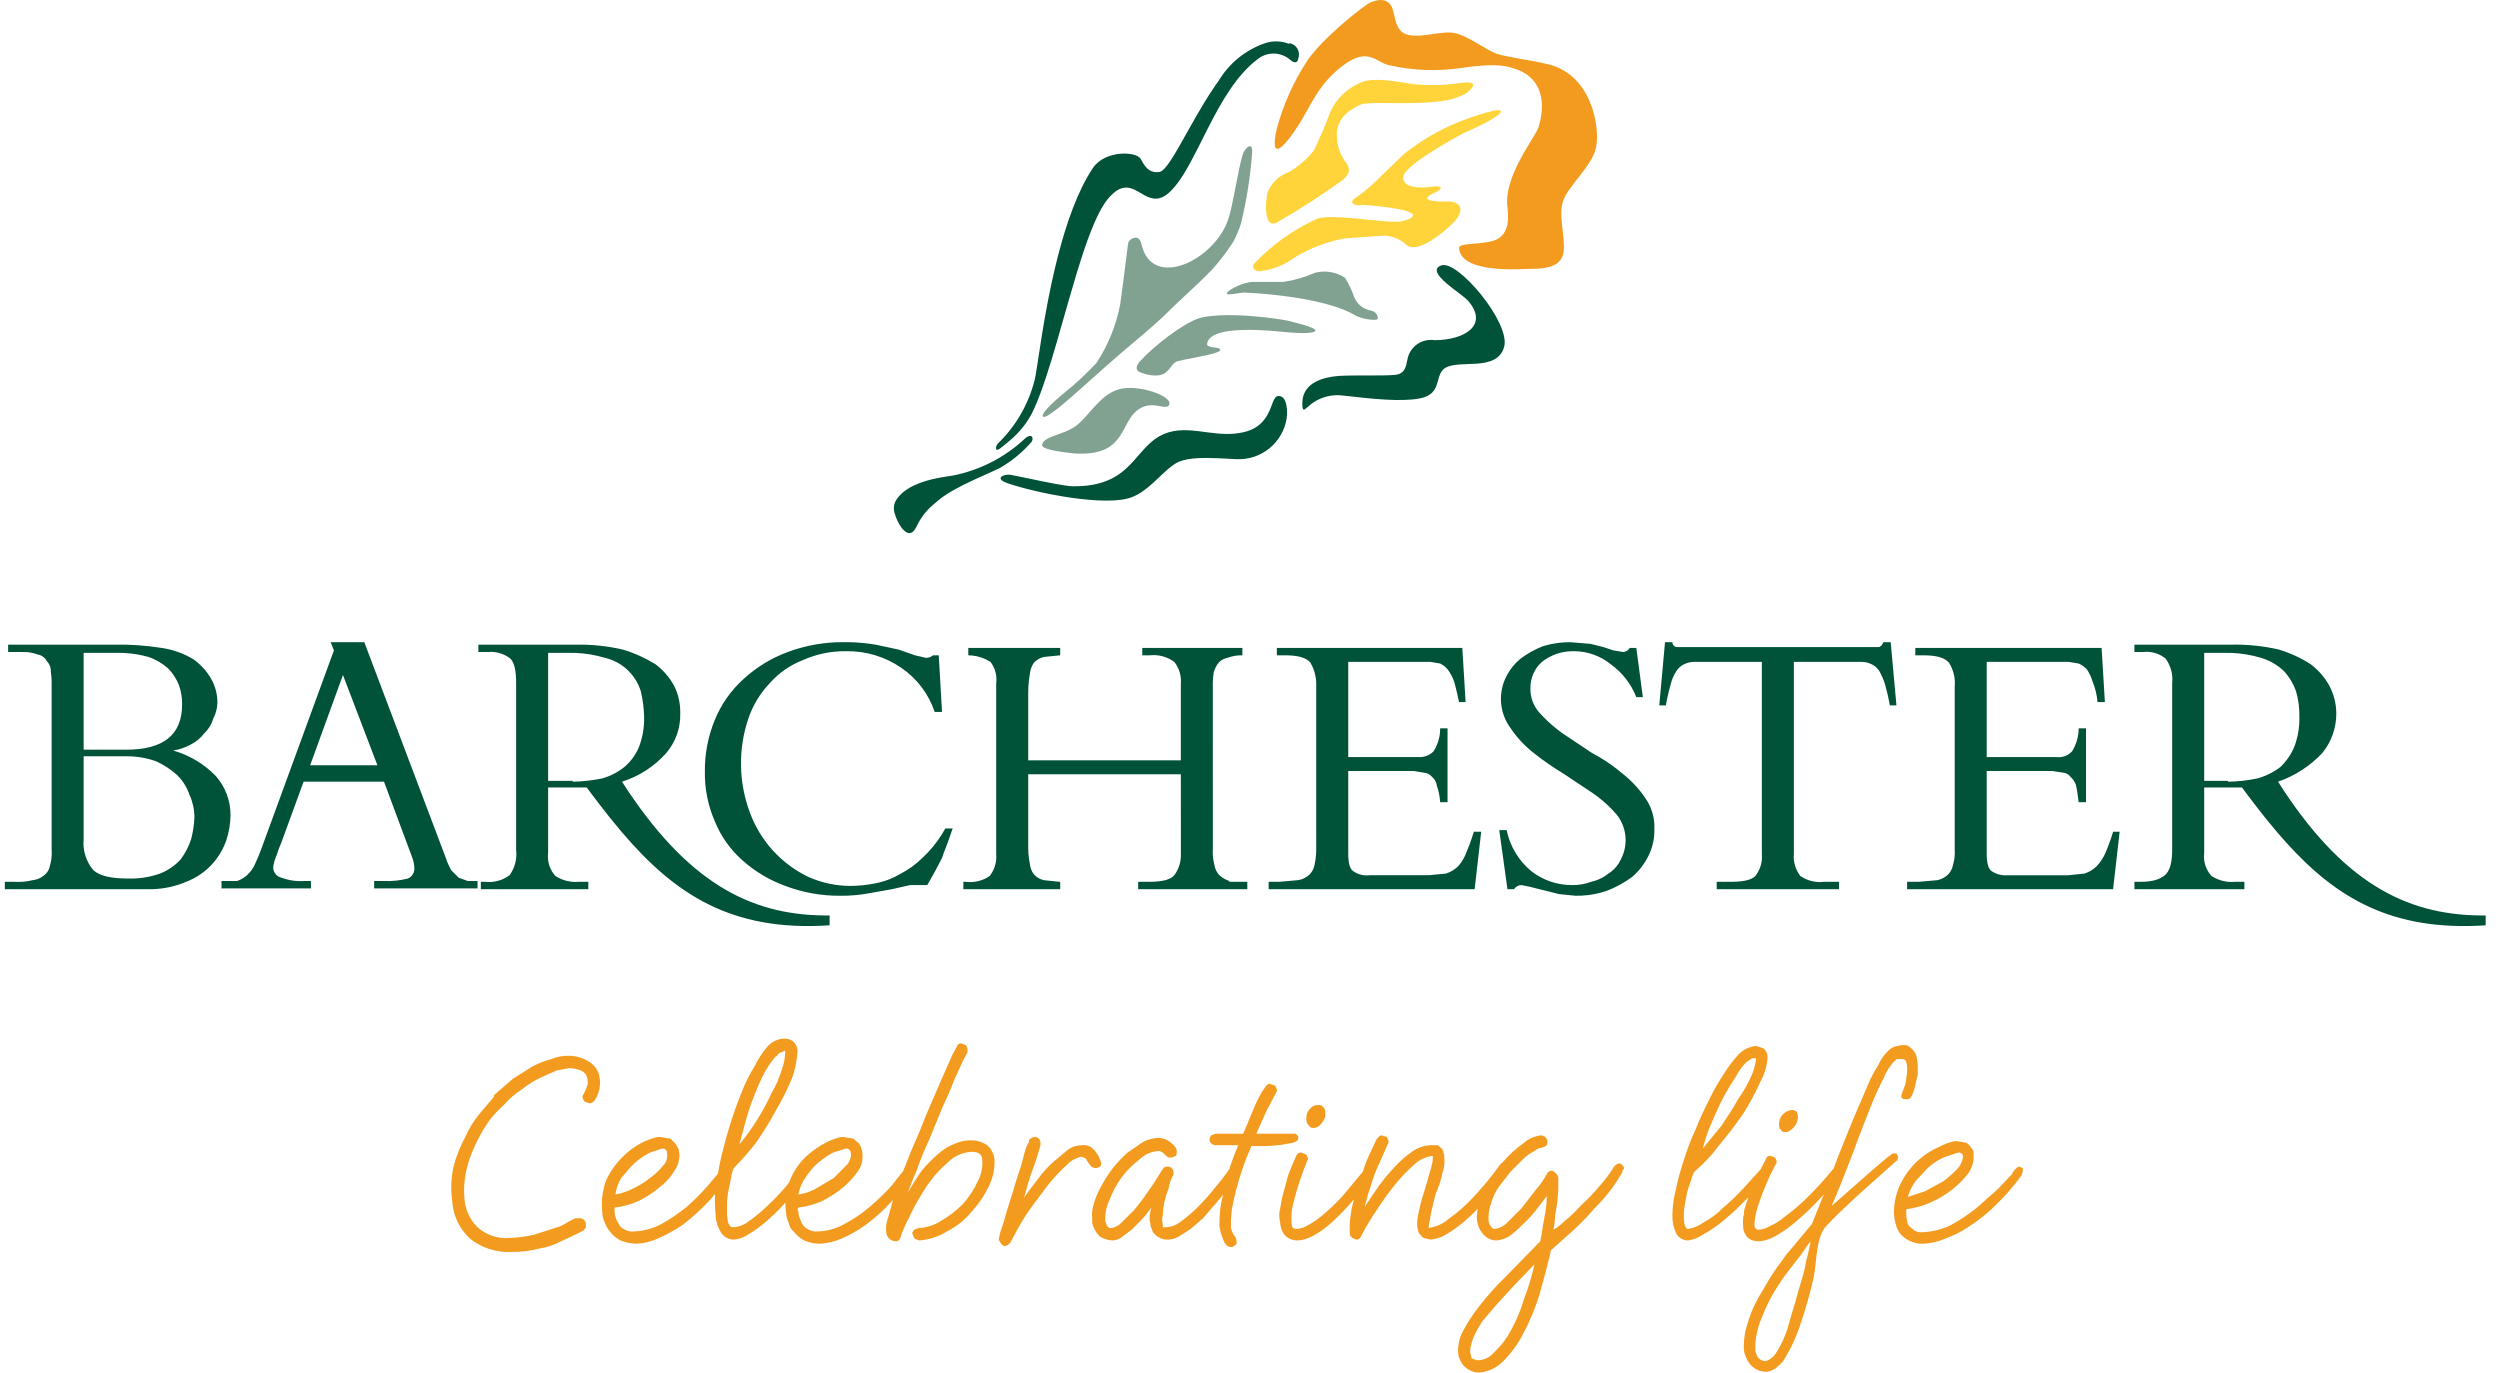 <svg xmlns="http://www.w3.org/2000/svg" width="153" height="84" viewBox="0 0 153 84" fill="none"><path d="M116.615 63.961C116.692 63.967 116.765 63.993 116.829 64.036L116.916 64.112C117.071 64.229 117.192 64.385 117.268 64.563C117.332 64.809 117.366 65.063 117.368 65.317V65.618C117.376 65.738 117.359 65.857 117.318 65.97L117.167 66.623C117.122 66.798 117.055 66.967 116.966 67.125C116.944 67.164 116.914 67.198 116.877 67.223C116.841 67.249 116.799 67.266 116.755 67.274L116.514 67.276L116.364 67.175V67.075C116.363 67.005 116.38 66.935 116.414 66.874L116.565 66.472C116.636 66.297 116.671 66.109 116.665 65.919C116.698 65.823 116.716 65.721 116.715 65.618V65.418C116.72 65.326 116.715 65.236 116.698 65.147L116.665 65.015C116.659 64.982 116.646 64.95 116.628 64.922C116.609 64.894 116.585 64.87 116.557 64.851C116.529 64.832 116.497 64.819 116.464 64.813C116.431 64.807 116.397 64.807 116.364 64.814H116.062L115.947 64.953C115.922 64.978 115.893 64.999 115.862 65.015L115.56 65.418C115.44 65.608 115.339 65.81 115.259 66.02C114.942 66.641 114.657 67.278 114.405 67.929L113.702 69.736L113.486 70.341L112.673 72.423L112.3 73.329C112.234 73.485 112.165 73.644 112.095 73.805L114.606 71.595L115.56 70.791L115.711 70.691C115.761 70.591 115.862 70.591 115.962 70.591C116.062 70.591 116.113 70.641 116.113 70.691C116.113 70.729 116.169 70.766 116.176 70.804L116.163 70.842C116.112 70.892 116.163 70.992 116.112 71.043H116.062L113.702 73.152C112.999 73.805 112.346 74.407 111.743 75.06C111.392 75.441 111.262 76.113 111.175 76.805L111.074 77.687C111.05 77.875 111.023 78.057 110.99 78.224C110.759 79.227 110.474 80.216 110.136 81.188C109.974 81.674 109.772 82.147 109.533 82.599L109.282 83.046C109.176 83.263 109.022 83.452 108.83 83.599C108.644 83.794 108.395 83.919 108.127 83.95H108.026C107.771 83.943 107.525 83.855 107.323 83.699C107.171 83.584 107.044 83.437 106.952 83.269L106.871 83.096C106.775 82.909 106.724 82.703 106.721 82.493V82.343C106.729 82.039 106.763 81.737 106.821 81.439C106.922 81.087 107.022 80.736 107.173 80.334C107.367 79.862 107.602 79.408 107.876 78.978C108.121 78.529 108.389 78.093 108.679 77.672L109.332 76.768L109.885 76.115L110.889 74.909L111.612 73.109C111.033 73.757 110.406 74.359 109.734 74.91C108.863 75.613 108.16 75.965 107.625 75.965C107.022 75.965 106.671 75.613 106.671 74.909L106.674 74.638L106.689 74.46L106.713 74.408C106.715 74.402 106.716 74.396 106.717 74.39L106.721 74.307C106.721 74.119 106.777 73.93 106.848 73.721L107.012 73.255L106.821 73.453C106.395 73.898 105.942 74.317 105.465 74.709C105.075 75.033 104.654 75.319 104.209 75.563C103.94 75.751 103.631 75.871 103.305 75.914C103.163 75.915 103.023 75.879 102.9 75.808C102.776 75.738 102.673 75.636 102.602 75.513C102.426 75.171 102.34 74.791 102.351 74.407C102.352 74.014 102.391 73.621 102.465 73.234L102.552 72.85C102.679 72.221 102.846 71.6 103.054 70.992C103.261 70.323 103.513 69.669 103.808 69.033C104.059 68.38 104.36 67.778 104.662 67.175C104.93 66.638 105.232 66.118 105.566 65.618C105.816 65.225 106.102 64.855 106.419 64.513C106.701 64.227 107.075 64.049 107.475 64.011L107.926 64.162C108.089 64.299 108.181 64.501 108.177 64.715C108.141 65.244 107.986 65.759 107.726 66.221C107.422 66.899 107.07 67.553 106.671 68.18C106.213 68.837 105.727 69.474 105.214 70.088C104.777 70.681 104.271 71.221 103.708 71.695C103.614 71.851 103.546 72.021 103.506 72.198C103.408 72.443 103.324 72.695 103.255 72.951L103.105 73.754C103.078 73.898 103.062 74.043 103.056 74.189L103.054 74.407C103.044 74.593 103.06 74.779 103.105 74.96C103.155 75.11 103.205 75.211 103.305 75.211C103.652 75.16 103.981 75.022 104.26 74.809C104.707 74.574 105.114 74.269 105.465 73.905C105.892 73.547 106.294 73.161 106.671 72.75L107.741 71.576C107.847 71.362 107.959 71.15 108.077 70.942C108.083 70.909 108.095 70.877 108.114 70.849C108.132 70.821 108.156 70.796 108.185 70.778C108.213 70.759 108.244 70.746 108.278 70.74C108.311 70.734 108.345 70.734 108.378 70.741L108.629 70.842C108.68 70.942 108.729 70.992 108.729 71.093C108.732 71.12 108.729 71.147 108.72 71.173C108.711 71.199 108.697 71.223 108.679 71.243C108.281 71.984 107.945 72.757 107.675 73.553C107.515 73.973 107.414 74.412 107.374 74.859C107.374 75.01 107.374 75.11 107.424 75.16C107.474 75.211 107.524 75.261 107.625 75.261C107.855 75.245 108.078 75.176 108.278 75.06C108.625 74.91 108.947 74.707 109.232 74.457C109.693 74.121 110.13 73.752 110.538 73.353C111.109 72.801 111.646 72.214 112.145 71.595L112.212 71.528L112.547 70.64L113.4 68.531L114.455 66.07C114.603 65.758 114.771 65.457 114.958 65.166C115.072 64.911 115.224 64.674 115.409 64.463L115.661 64.212L115.912 64.061L116.363 63.961H116.615ZM110.748 76.045L110.657 76.155L110.2 76.818L110.086 76.969L109.934 77.156L109.232 78.074C108.941 78.477 108.673 78.896 108.428 79.329C108.273 79.609 108.132 79.896 108.005 80.19L107.826 80.635C107.58 81.19 107.444 81.787 107.424 82.393V82.493C107.419 82.688 107.472 82.88 107.574 83.046C107.684 83.215 107.876 83.311 108.077 83.297C108.355 83.199 108.587 83.002 108.729 82.744C109.005 82.311 109.223 81.845 109.378 81.357L109.653 80.411L109.877 79.671L110.069 78.971L110.337 78.074C110.422 77.777 110.489 77.475 110.538 77.17L110.605 76.934L110.789 76.115C110.816 76.008 110.796 75.997 110.748 76.045H110.748ZM119.779 69.837L120.331 69.937C120.456 70.011 120.56 70.115 120.633 70.239C120.72 70.316 120.774 70.424 120.783 70.54V70.842C120.773 71.205 120.65 71.556 120.432 71.846C120.152 72.201 119.832 72.521 119.477 72.8C119.062 73.126 118.607 73.396 118.121 73.604C117.658 73.807 117.168 73.942 116.665 74.005V74.307C116.657 74.443 116.674 74.579 116.715 74.709C116.722 74.84 116.776 74.965 116.866 75.06L117.167 75.311C117.304 75.391 117.461 75.427 117.619 75.412C118.209 75.393 118.79 75.257 119.327 75.01C119.892 74.706 120.43 74.353 120.934 73.955L122.29 72.75L123.144 71.846C123.185 71.731 123.254 71.627 123.345 71.545C123.445 71.444 123.495 71.394 123.596 71.394L123.797 71.495V71.695C123.793 71.734 123.775 71.77 123.746 71.796V71.896C123.28 72.542 122.759 73.147 122.19 73.704C121.702 74.196 121.164 74.634 120.583 75.01C120.222 75.262 119.837 75.477 119.434 75.652L119.025 75.814C118.612 75.994 118.17 76.096 117.72 76.115C117.406 76.133 117.093 76.063 116.816 75.914C116.599 75.808 116.41 75.653 116.263 75.462C116.15 75.293 116.065 75.106 116.012 74.909C115.962 74.712 115.929 74.51 115.912 74.307C115.894 73.626 116.049 72.952 116.363 72.348C116.811 71.483 117.516 70.777 118.381 70.328L118.674 70.188C118.975 70.029 119.296 69.911 119.628 69.837H119.779ZM119.829 70.54L119.075 70.791C118.62 70.969 118.209 71.243 117.87 71.595L117.268 72.248C117.032 72.544 116.861 72.886 116.765 73.252L117.821 72.901L118.925 72.298C119.231 72.073 119.517 71.82 119.779 71.545C119.965 71.352 120.088 71.106 120.131 70.842C120.14 70.8 120.139 70.757 120.127 70.716C120.116 70.675 120.094 70.638 120.064 70.608C120.033 70.577 119.996 70.555 119.955 70.544C119.914 70.532 119.871 70.531 119.829 70.54ZM107.474 64.764H107.223L106.871 65.015C106.607 65.28 106.387 65.585 106.219 65.92C105.945 66.325 105.694 66.744 105.465 67.175C105.339 67.401 105.227 67.64 105.114 67.891L104.762 68.682C104.511 69.235 104.36 69.737 104.209 70.289L105.365 68.883C105.716 68.33 106.068 67.828 106.369 67.276C106.683 66.835 106.952 66.364 107.173 65.87C107.337 65.522 107.438 65.147 107.474 64.764ZM109.634 67.929C109.688 67.924 109.743 67.93 109.795 67.948C109.847 67.965 109.894 67.993 109.935 68.029C109.999 68.135 110.034 68.257 110.036 68.38C110.036 68.438 110.028 68.495 110.013 68.55L109.985 68.632C109.934 68.81 109.828 68.967 109.684 69.084C109.627 69.147 109.557 69.198 109.479 69.233C109.401 69.267 109.317 69.285 109.232 69.284C109.179 69.289 109.127 69.277 109.082 69.249C109.037 69.222 109.001 69.182 108.981 69.134C108.9 69.094 108.884 68.989 108.881 68.898L108.88 68.832C108.867 68.589 108.958 68.352 109.131 68.18C109.27 68.048 109.445 67.96 109.634 67.929ZM94.316 69.485C94.39 69.488 94.463 69.511 94.525 69.552C94.587 69.593 94.637 69.651 94.668 69.719C94.699 69.787 94.711 69.862 94.702 69.936C94.693 70.01 94.664 70.08 94.617 70.138L94.366 70.239C94.198 70.256 94.039 70.327 93.913 70.44C93.653 70.568 93.416 70.738 93.21 70.942L92.457 71.695L91.754 72.599C91.526 72.919 91.356 73.276 91.252 73.654C91.129 73.991 91.077 74.35 91.101 74.709C91.108 74.84 91.162 74.965 91.252 75.06C91.273 75.108 91.308 75.149 91.353 75.176C91.398 75.203 91.451 75.215 91.503 75.211C91.768 75.169 92.013 75.046 92.206 74.859L93.11 73.955L93.964 72.85C94.237 72.544 94.473 72.207 94.667 71.846C94.695 71.788 94.737 71.739 94.79 71.704C94.843 71.668 94.905 71.648 94.969 71.645C95.161 71.704 95.312 71.854 95.37 72.047V72.7C95.37 72.951 95.32 73.202 95.32 73.503L95.169 74.407C95.164 74.694 95.13 74.98 95.069 75.261C95.308 75.123 95.527 74.954 95.722 74.759C96.098 74.451 96.451 74.115 96.776 73.754C97.17 73.394 97.539 73.009 97.881 72.599C98.218 72.226 98.521 71.822 98.785 71.394C98.827 71.338 98.879 71.291 98.94 71.257C99 71.222 99.067 71.201 99.137 71.193L99.288 71.294L99.388 71.444L99.382 71.538C99.379 71.553 99.374 71.566 99.367 71.579L99.338 71.595C99.313 71.595 99.3 71.62 99.294 71.651L99.288 71.746C99.089 72.093 98.871 72.428 98.635 72.75C98.312 73.176 97.96 73.579 97.58 73.955C97.187 74.415 96.768 74.851 96.325 75.261L94.918 76.517C94.718 77.421 94.466 78.325 94.215 79.229C93.96 80.063 93.624 80.871 93.211 81.64C92.888 82.273 92.464 82.85 91.955 83.347C91.565 83.735 91.047 83.967 90.499 84C90.181 83.991 89.877 83.866 89.645 83.648C89.424 83.434 89.282 83.151 89.243 82.845C89.208 82.395 89.295 81.944 89.494 81.539C89.78 80.99 90.116 80.469 90.499 79.982C90.988 79.34 91.525 78.736 92.106 78.174L94.266 75.965C94.332 75.663 94.377 75.339 94.429 75.008L94.517 74.508C94.608 74.079 94.659 73.641 94.667 73.202L93.964 74.106C93.722 74.414 93.453 74.7 93.16 74.96C92.918 75.222 92.649 75.458 92.357 75.663C92.127 75.8 91.87 75.886 91.603 75.914C91.452 75.917 91.302 75.887 91.163 75.826C91.025 75.765 90.901 75.676 90.8 75.563C90.578 75.328 90.437 75.029 90.398 74.709C90.398 74.558 90.347 74.457 90.398 74.357C90.404 74.23 90.417 74.103 90.436 73.977C90.281 74.143 90.116 74.303 89.946 74.457C89.549 74.839 89.111 75.175 88.64 75.462C88.313 75.689 87.932 75.828 87.535 75.864L87.133 75.764C87.044 75.723 86.973 75.652 86.933 75.563C86.889 75.54 86.855 75.502 86.838 75.456L86.782 75.311C86.76 75.229 86.744 75.145 86.732 75.06C86.723 74.756 86.757 74.451 86.832 74.156C86.921 73.714 87.039 73.278 87.184 72.85L87.334 72.348L87.485 71.795C87.552 71.617 87.603 71.432 87.636 71.243C87.661 71.167 87.676 71.09 87.683 71.011L87.686 70.741C87.274 70.787 86.887 70.963 86.581 71.243C86.142 71.625 85.739 72.045 85.376 72.499C84.963 73.014 84.577 73.55 84.221 74.106C83.869 74.621 83.55 75.158 83.266 75.713C83.245 75.762 83.21 75.802 83.165 75.829C83.12 75.856 83.067 75.868 83.015 75.864L82.764 75.764C82.664 75.663 82.613 75.613 82.613 75.513C82.581 75.127 82.598 74.739 82.664 74.357C82.704 74.032 82.771 73.712 82.866 73.399C82.441 73.895 81.988 74.366 81.509 74.809C80.655 75.563 79.951 75.914 79.399 75.914C78.847 75.914 78.395 75.563 78.344 74.809C78.298 74.612 78.281 74.409 78.294 74.206L78.332 74.039L78.407 73.628L78.445 73.403C78.465 73.282 78.501 73.146 78.544 72.997L78.681 72.513C78.704 72.426 78.726 72.338 78.746 72.248C78.807 71.977 78.921 71.687 79.058 71.369L79.349 70.691C79.379 70.639 79.423 70.597 79.477 70.57C79.531 70.543 79.591 70.533 79.65 70.54L79.902 70.641C79.952 70.666 79.977 70.703 79.995 70.747L80.052 70.892C80.055 70.919 80.051 70.947 80.042 70.972C80.034 70.998 80.02 71.022 80.001 71.043C79.68 71.827 79.412 72.633 79.198 73.453C79.091 73.803 79.036 74.168 79.037 74.535L79.048 74.809C79.04 74.912 79.058 75.016 79.098 75.11C79.161 75.181 79.254 75.219 79.349 75.211C79.579 75.195 79.803 75.126 80.002 75.01C80.342 74.827 80.662 74.608 80.956 74.357C81.383 74 81.786 73.614 82.161 73.202L83.41 71.703L83.481 71.471C83.564 71.222 83.659 70.979 83.768 70.741L84.22 69.778C84.26 69.69 84.291 69.636 84.321 69.636V69.687C84.333 69.629 84.365 69.577 84.41 69.54C84.456 69.504 84.514 69.484 84.572 69.485L84.874 69.586L84.959 69.75C84.969 69.775 84.974 69.803 84.974 69.837C84.974 69.937 84.974 69.987 84.923 70.038L84.371 71.294C84.204 71.629 84.053 72.03 83.919 72.499C83.762 72.944 83.628 73.397 83.517 73.855L84.371 72.599C84.679 72.175 85.014 71.773 85.376 71.394C85.706 71.034 86.076 70.713 86.481 70.44C86.806 70.217 87.191 70.094 87.585 70.088H87.987L88.238 70.289C88.289 70.389 88.339 70.44 88.339 70.54C88.363 70.593 88.379 70.648 88.385 70.705L88.389 70.791C88.427 71.113 88.393 71.439 88.289 71.745C88.202 72.178 88.067 72.599 87.887 73.001L87.736 73.554L87.585 74.206C87.552 74.34 87.541 74.474 87.523 74.593L87.485 74.759C87.449 74.89 87.432 75.025 87.435 75.16L87.837 75.06C88.133 74.968 88.407 74.814 88.64 74.609C89.106 74.277 89.543 73.908 89.946 73.503C90.601 72.829 91.205 72.107 91.754 71.344C91.789 71.269 91.849 71.21 91.924 71.175L91.955 71.143C92.322 70.705 92.744 70.317 93.21 69.987C93.514 69.704 93.903 69.528 94.316 69.485ZM93.913 77.371L92.658 78.676L91.553 79.882L90.7 80.886C90.515 81.178 90.347 81.479 90.197 81.79C90.115 82.003 90.047 82.221 89.996 82.443C89.996 82.556 89.968 82.669 89.975 82.761L89.996 82.845C90.047 82.945 89.996 82.996 90.047 83.046V83.146H90.097L90.398 83.247C90.809 83.255 91.2 83.069 91.453 82.745C91.862 82.371 92.201 81.93 92.457 81.439C92.794 80.834 93.063 80.194 93.261 79.53C93.531 78.827 93.749 78.106 93.913 77.371ZM34.751 64.614C35.233 64.603 35.708 64.743 36.107 65.015C36.289 65.137 36.439 65.301 36.544 65.494C36.649 65.686 36.706 65.901 36.709 66.121C36.73 66.141 36.733 66.177 36.731 66.222L36.714 66.382C36.711 66.412 36.709 66.442 36.709 66.472C36.681 66.777 36.577 67.071 36.408 67.326C36.369 67.385 36.317 67.433 36.256 67.468C36.195 67.503 36.127 67.523 36.056 67.527L35.805 67.426C35.761 67.404 35.728 67.366 35.711 67.32L35.655 67.175C35.604 67.075 35.705 67.025 35.705 66.974C35.792 66.833 35.859 66.682 35.906 66.522C35.973 66.4 35.991 66.256 35.956 66.121C35.956 66.011 35.929 65.902 35.876 65.805C35.824 65.709 35.747 65.627 35.655 65.568C35.405 65.443 35.13 65.375 34.851 65.367L34.048 65.518L33.043 65.969C32.649 66.161 32.278 66.397 31.938 66.673C31.524 66.934 31.151 67.255 30.833 67.627C30.524 67.904 30.239 68.207 29.979 68.531C29.672 68.958 29.403 69.412 29.176 69.887C28.915 70.399 28.713 70.938 28.573 71.495C28.422 72.102 28.371 72.729 28.423 73.353C28.47 74.016 28.755 74.64 29.226 75.11C29.485 75.34 29.787 75.516 30.115 75.629C30.442 75.741 30.789 75.787 31.134 75.764C31.659 75.749 32.181 75.682 32.692 75.563L33.947 75.16C34.253 75.078 34.542 74.942 34.801 74.759L35.203 74.558H35.454C35.508 74.553 35.563 74.56 35.615 74.577C35.666 74.594 35.714 74.622 35.755 74.658C35.805 74.759 35.855 74.809 35.855 74.909V75.11L35.705 75.311L35.303 75.513L34.349 75.964C33.925 76.19 33.467 76.343 32.992 76.416C32.435 76.56 31.861 76.627 31.285 76.617C30.379 76.661 29.487 76.375 28.774 75.814C28.184 75.274 27.803 74.544 27.696 73.751L27.669 73.453C27.576 72.75 27.61 72.035 27.769 71.344C27.934 70.732 28.17 70.142 28.473 69.586C28.703 69.059 29.007 68.569 29.377 68.129L30.23 67.125V67.025L31.386 66.02L32.591 65.266C32.958 65.073 33.345 64.921 33.746 64.815C34.064 64.681 34.406 64.612 34.751 64.614ZM77.692 66.322L77.993 66.422C78.043 66.447 78.068 66.484 78.087 66.528L78.143 66.673C78.194 66.774 78.093 66.824 78.093 66.874L77.491 68.029L76.888 69.385H79.299L79.45 69.536V69.586C79.5 69.787 79.299 69.937 78.847 69.987C78.318 70.095 77.779 70.145 77.24 70.138H76.587C76.381 70.598 76.196 71.068 76.034 71.545C75.884 71.992 75.75 72.444 75.632 72.901C75.532 73.302 75.432 73.754 75.381 74.106C75.342 74.439 75.326 74.775 75.331 75.11C75.358 75.291 75.426 75.463 75.532 75.612C75.616 75.712 75.669 75.835 75.683 75.965C75.683 76.065 75.683 76.165 75.582 76.216L75.456 76.301C75.432 76.312 75.407 76.317 75.381 76.316C75.327 76.324 75.271 76.319 75.219 76.302C75.166 76.284 75.119 76.255 75.08 76.216C74.99 76.133 74.921 76.03 74.879 75.914L74.729 75.513C74.678 75.361 74.678 75.211 74.628 75.11C74.621 74.742 74.638 74.372 74.678 74.005C74.714 73.718 74.776 73.43 74.845 73.123L74.566 73.468L73.623 74.558L72.87 75.211L72.167 75.663C71.955 75.793 71.712 75.863 71.464 75.864C71.318 75.872 71.172 75.845 71.039 75.784L70.912 75.713C70.837 75.685 70.77 75.64 70.717 75.581L70.559 75.412L70.409 75.01C70.416 74.907 70.399 74.804 70.359 74.709V74.357L70.46 73.906C70.287 74.149 70.103 74.384 69.907 74.608L69.254 75.261L68.651 75.713C68.493 75.837 68.299 75.907 68.099 75.914C67.812 75.909 67.534 75.822 67.295 75.663C67.076 75.44 66.92 75.163 66.844 74.859V74.608C66.807 74.287 66.841 73.961 66.944 73.654C67.051 73.286 67.203 72.932 67.396 72.599C67.601 72.213 67.835 71.844 68.099 71.495C68.374 71.153 68.677 70.834 69.003 70.54L69.957 69.887C70.253 69.734 70.579 69.648 70.912 69.636C71.19 69.646 71.456 69.753 71.665 69.937C71.916 70.138 72.016 70.289 72.016 70.49L72.013 70.636C72.012 70.647 72.01 70.657 72.006 70.667L71.966 70.741L71.715 70.842H71.514L71.313 70.691L71.163 70.54L70.962 70.44C70.511 70.451 70.082 70.63 69.757 70.942C69.339 71.258 68.967 71.63 68.651 72.047C68.332 72.476 68.078 72.95 67.898 73.453C67.707 73.843 67.621 74.275 67.647 74.709C67.665 74.814 67.699 74.915 67.747 75.01C67.768 75.058 67.803 75.099 67.849 75.126C67.894 75.153 67.946 75.165 67.998 75.16C68.226 75.125 68.437 75.02 68.601 74.859L69.405 74.056C69.621 73.8 69.828 73.536 70.024 73.264L70.309 72.85C70.61 72.449 70.861 71.997 71.163 71.545C71.192 71.493 71.237 71.45 71.29 71.423C71.344 71.397 71.404 71.386 71.464 71.394C71.549 71.393 71.632 71.423 71.696 71.479C71.761 71.534 71.803 71.611 71.815 71.695V71.896C71.663 72.16 71.561 72.449 71.514 72.75C71.408 73.01 71.324 73.279 71.263 73.553C71.208 73.818 71.174 74.087 71.163 74.357C71.111 74.538 71.111 74.729 71.163 74.91V75.11H71.363C71.694 75.089 72.01 74.966 72.267 74.759C72.662 74.472 73.031 74.153 73.372 73.805C73.749 73.425 74.101 73.023 74.427 72.599C74.725 72.262 74.998 71.904 75.245 71.528L75.281 71.394C75.426 70.951 75.594 70.515 75.783 70.088H74.478C74.378 70.103 74.276 70.081 74.193 70.025C74.109 69.969 74.049 69.884 74.025 69.787C74.021 69.732 74.027 69.677 74.045 69.626C74.062 69.574 74.09 69.526 74.126 69.485L74.377 69.385H76.085L76.587 68.18C76.719 67.837 76.869 67.501 77.039 67.175C77.15 66.945 77.285 66.725 77.44 66.522C77.541 66.372 77.641 66.322 77.692 66.322ZM63.328 69.586C63.374 69.582 63.421 69.589 63.465 69.606C63.508 69.624 63.547 69.651 63.579 69.686C63.64 69.756 63.676 69.844 63.679 69.937V70.088C63.579 70.423 63.478 70.78 63.363 71.13L63.177 71.645C63.076 71.896 62.989 72.173 62.907 72.455L62.675 73.302L62.941 72.914L63.528 72.147C63.807 71.762 64.127 71.408 64.483 71.092L65.387 70.339C65.588 70.205 65.819 70.122 66.06 70.097L66.241 70.088C66.415 70.066 66.591 70.101 66.743 70.188C66.837 70.249 66.922 70.322 66.994 70.406L67.094 70.54C67.18 70.646 67.248 70.765 67.295 70.892L67.396 71.143C67.399 71.229 67.382 71.316 67.346 71.394L67.094 71.495C66.986 71.491 66.882 71.456 66.793 71.394L66.592 71.143L66.442 70.892L66.19 70.791C65.914 70.845 65.656 70.967 65.44 71.148L65.287 71.294C64.848 71.693 64.445 72.13 64.081 72.599L63.24 73.719C63.097 73.912 62.959 74.108 62.825 74.307C62.633 74.599 62.453 74.898 62.286 75.205L61.821 76.065L61.721 76.165L61.52 76.266C61.419 76.266 61.369 76.215 61.269 76.115L61.118 75.864L61.218 75.412L61.294 75.206L61.444 74.72L61.661 73.976L61.832 73.427C61.861 73.334 61.891 73.242 61.921 73.152C62.022 72.85 62.1 72.549 62.185 72.263L62.323 71.846C62.474 71.444 62.574 71.043 62.675 70.641C62.775 70.239 62.876 70.038 62.976 69.887V69.787C63.011 69.725 63.063 69.674 63.125 69.639C63.186 69.603 63.256 69.585 63.328 69.586ZM48.01 63.56C48.188 63.562 48.362 63.614 48.512 63.71C48.679 63.849 48.787 64.047 48.814 64.263C48.789 64.81 48.688 65.351 48.513 65.87C48.312 66.377 48.083 66.873 47.825 67.353L47.558 67.829C47.176 68.537 46.757 69.225 46.302 69.888C45.87 70.454 45.4 70.991 44.896 71.495C44.85 71.614 44.812 71.736 44.783 71.86L44.683 72.386L44.595 72.801C44.537 73.065 44.503 73.334 44.495 73.604V74.307C44.5 74.512 44.533 74.715 44.595 74.91C44.695 75.061 44.746 75.111 44.846 75.111C45.193 75.093 45.525 74.971 45.8 74.759C46.211 74.475 46.598 74.156 46.955 73.806C47.365 73.428 47.751 73.025 48.11 72.6L48.298 72.36L48.361 72.198C48.578 71.668 48.904 71.189 49.316 70.792C49.681 70.458 50.086 70.171 50.521 69.938C50.822 69.779 51.143 69.66 51.475 69.586H51.626L52.229 69.687L52.58 69.988C52.651 70.095 52.703 70.214 52.731 70.34C52.758 70.403 52.775 70.47 52.781 70.538L52.781 70.641C52.814 70.995 52.726 71.349 52.53 71.646C52.27 72.016 51.967 72.353 51.626 72.65C51.223 72.981 50.785 73.267 50.32 73.504C49.857 73.707 49.366 73.842 48.864 73.906C48.846 73.926 48.832 73.95 48.823 73.976C48.814 74.002 48.811 74.029 48.813 74.056C48.832 74.077 48.846 74.1 48.854 74.126C48.863 74.152 48.866 74.18 48.864 74.207C48.871 74.3 48.888 74.391 48.915 74.479L48.965 74.609C49.011 74.752 49.079 74.888 49.165 75.01C49.26 75.121 49.381 75.208 49.517 75.261C49.63 75.327 49.758 75.363 49.889 75.368L50.019 75.362C50.601 75.355 51.171 75.2 51.676 74.91C52.233 74.618 52.755 74.264 53.234 73.855C53.693 73.462 54.129 73.043 54.539 72.6L55.272 71.67L55.431 71.278C55.622 70.795 55.82 70.277 56.046 69.787C56.347 69.134 56.599 68.381 56.9 67.728L57.703 65.87L58.306 64.514L58.557 64.062C58.563 64.029 58.575 63.997 58.594 63.969C58.612 63.94 58.636 63.916 58.665 63.897C58.693 63.878 58.725 63.865 58.758 63.859C58.791 63.853 58.825 63.853 58.858 63.861L59.11 63.961L59.195 64.125C59.205 64.151 59.21 64.179 59.21 64.212V64.413L58.959 64.865L58.406 66.071C58.286 66.402 58.147 66.734 57.99 67.087L57.653 67.829L56.849 69.787C56.564 70.392 56.312 71.013 56.096 71.646C55.995 71.866 55.911 72.072 55.836 72.26L55.634 72.778C55.603 72.857 55.574 72.931 55.543 73.002C55.844 72.499 56.146 71.997 56.447 71.596C56.757 71.235 57.092 70.9 57.451 70.591C57.745 70.328 58.086 70.124 58.456 69.988C58.756 69.854 59.082 69.785 59.41 69.787C59.769 69.78 60.12 69.885 60.415 70.088C60.681 70.317 60.843 70.643 60.866 70.993C60.886 71.55 60.765 72.102 60.515 72.6C60.301 73.056 60.03 73.483 59.71 73.873L59.461 74.157C59.052 74.663 58.538 75.075 57.954 75.362C57.44 75.687 56.853 75.877 56.246 75.915L55.995 75.814C55.953 75.772 55.92 75.72 55.901 75.664L55.844 75.513C55.836 75.497 55.831 75.48 55.831 75.462C55.831 75.444 55.835 75.426 55.843 75.41L55.91 75.317C55.923 75.299 55.935 75.281 55.945 75.261L56.196 75.161C56.613 75.146 57.021 75.036 57.388 74.838L57.602 74.709C58.081 74.435 58.52 74.097 58.908 73.705C59.203 73.383 59.457 73.026 59.665 72.641L59.812 72.349C60.044 71.936 60.148 71.465 60.114 70.993C60.114 70.641 59.862 70.491 59.511 70.491C59.027 70.504 58.56 70.677 58.183 70.981L58.004 71.144C57.468 71.607 57.001 72.144 56.617 72.739L56.397 73.102C56.093 73.584 55.824 74.088 55.593 74.609C55.52 74.737 55.454 74.869 55.394 75.003L55.252 75.331C55.232 75.378 55.212 75.422 55.192 75.462C55.168 75.605 55.117 75.741 55.041 75.865C54.99 75.965 54.89 75.965 54.79 75.965C54.647 75.954 54.513 75.892 54.411 75.79C54.31 75.689 54.248 75.555 54.237 75.412C54.212 75.196 54.225 74.978 54.275 74.766L54.393 74.38L54.649 73.441L54.539 73.554C54.07 74.076 53.548 74.547 52.981 74.96C52.513 75.301 52.008 75.588 51.475 75.814C51.062 75.994 50.619 76.096 50.169 76.116C49.841 76.113 49.517 76.045 49.215 75.915C48.983 75.789 48.778 75.618 48.612 75.413C48.423 75.263 48.297 75.048 48.26 74.809C48.164 74.623 48.113 74.417 48.11 74.207C48.079 74.003 48.065 73.797 48.068 73.591L48.311 73.303C47.931 73.774 47.511 74.211 47.055 74.609C46.778 74.865 46.481 75.099 46.168 75.31L45.85 75.513C45.571 75.716 45.24 75.838 44.896 75.865C44.748 75.861 44.602 75.822 44.472 75.752C44.341 75.683 44.228 75.583 44.142 75.462C43.967 75.186 43.854 74.876 43.81 74.552L43.791 74.307C43.752 73.896 43.743 73.482 43.764 73.069C43.63 73.236 43.487 73.397 43.339 73.554C42.858 74.064 42.337 74.534 41.782 74.96C41.29 75.292 40.769 75.578 40.224 75.814C39.813 75.999 39.37 76.101 38.919 76.116C38.592 76.103 38.269 76.035 37.965 75.915C37.733 75.789 37.528 75.618 37.362 75.413C37.206 75.237 37.086 75.032 37.011 74.809C36.938 74.67 36.891 74.519 36.871 74.363L36.86 74.207C36.781 73.527 36.867 72.838 37.111 72.198C37.362 71.675 37.702 71.199 38.115 70.792C38.453 70.448 38.843 70.16 39.271 69.938C39.575 69.787 39.895 69.669 40.224 69.586H40.426L41.029 69.687L41.33 69.988C41.416 70.094 41.483 70.213 41.531 70.34L41.581 70.641C41.592 71 41.486 71.353 41.28 71.646C41.096 71.959 40.862 72.241 40.588 72.48L40.375 72.65C39.98 72.991 39.541 73.278 39.07 73.504C38.608 73.713 38.117 73.849 37.613 73.906V74.207C37.623 74.346 37.657 74.482 37.714 74.609C37.764 74.759 37.864 74.86 37.914 75.01C37.978 75.084 38.053 75.147 38.136 75.197L38.266 75.261C38.38 75.327 38.508 75.363 38.638 75.368L38.769 75.362C39.365 75.349 39.951 75.194 40.476 74.91C41.025 74.606 41.546 74.252 42.033 73.855C42.476 73.462 42.896 73.043 43.288 72.6L43.936 71.83C43.996 71.489 44.062 71.14 44.142 70.792C44.303 70.116 44.487 69.446 44.695 68.783C44.899 68.12 45.133 67.466 45.398 66.824C45.615 66.264 45.884 65.726 46.202 65.217C46.405 64.803 46.658 64.415 46.955 64.062C47.086 63.91 47.248 63.787 47.43 63.7C47.611 63.614 47.809 63.566 48.01 63.56ZM40.527 70.289L39.773 70.541C39.343 70.758 38.953 71.047 38.618 71.395L38.015 72.098C37.831 72.405 37.711 72.747 37.664 73.102C38.031 73.038 38.387 72.92 38.719 72.751C39.001 72.619 39.27 72.462 39.525 72.284L39.773 72.098C39.999 71.939 40.208 71.756 40.396 71.553L40.577 71.344C40.764 71.161 40.856 70.902 40.828 70.641C40.828 70.39 40.728 70.289 40.527 70.289ZM51.777 70.289L50.973 70.541C50.551 70.771 50.162 71.058 49.818 71.395C49.674 71.56 49.536 71.731 49.404 71.907L49.517 71.746C49.417 71.899 49.315 72.05 49.209 72.199L49.266 72.097C49.063 72.4 48.926 72.743 48.864 73.102C49.235 73.054 49.593 72.934 49.919 72.751L51.023 72.097L51.776 71.344C51.971 71.161 52.08 70.907 52.078 70.641C52.078 70.389 51.927 70.289 51.776 70.289L51.777 70.289ZM48.06 64.313H48.01L47.809 64.413C47.709 64.413 47.608 64.514 47.508 64.664V64.614C47.259 64.892 47.041 65.195 46.855 65.519C46.702 65.8 46.562 66.087 46.434 66.38L46.252 66.824C46.038 67.332 45.854 67.852 45.7 68.382L45.248 70.038C45.635 69.58 45.987 69.093 46.303 68.582C46.642 68.052 46.944 67.498 47.206 66.925C47.487 66.452 47.706 65.946 47.859 65.418C47.986 65.063 48.054 64.69 48.06 64.313ZM80.957 67.728C81.044 67.805 81.098 67.913 81.107 68.029V68.331C81.044 68.519 80.942 68.689 80.806 68.833C80.703 68.95 80.559 69.021 80.404 69.034C80.345 69.042 80.284 69.031 80.231 69.005C80.177 68.978 80.132 68.936 80.103 68.883C80.029 68.817 79.978 68.728 79.96 68.631L79.952 68.532C79.919 68.295 79.992 68.056 80.153 67.879C80.269 67.718 80.457 67.624 80.655 67.628C80.806 67.628 80.906 67.628 80.957 67.728Z" fill="#F39B1F"/><path d="M35.303 39.452C36.249 39.439 37.193 39.54 38.115 39.753C38.822 39.964 39.497 40.269 40.124 40.658C40.602 41.021 40.996 41.483 41.279 42.013C41.526 42.53 41.647 43.098 41.631 43.671C41.654 44.552 41.35 45.411 40.777 46.082C40.05 46.904 39.112 47.511 38.065 47.839C42.027 54.001 45.892 55.973 50.405 56.025H50.772V56.629C44.722 57.037 41.267 54.684 38.078 50.951L37.534 50.297C37.443 50.186 37.352 50.074 37.263 49.961L36.721 49.27L36.178 48.556L35.906 48.191H33.545V52.208C33.514 52.462 33.538 52.718 33.616 52.961C33.694 53.204 33.824 53.427 33.997 53.615C34.356 53.844 34.772 53.969 35.199 53.976L35.454 53.966H36.006V54.418H29.427V53.967H29.678C30.213 54.03 30.752 53.886 31.185 53.565C31.463 53.179 31.608 52.715 31.602 52.244L31.587 52.008V41.812C31.587 41.059 31.486 40.557 31.235 40.306C30.894 40.041 30.475 39.896 30.044 39.894L29.829 39.904H29.276V39.452H35.303V39.452ZM136.604 39.452C137.567 39.436 138.528 39.537 139.466 39.753C140.158 39.963 140.817 40.268 141.425 40.658C141.903 41.021 142.297 41.483 142.58 42.013C142.842 42.527 142.98 43.094 142.982 43.671C142.983 44.549 142.682 45.4 142.128 46.082C141.38 46.879 140.449 47.482 139.416 47.839C143.328 54.001 147.24 55.973 151.755 56.025H152.123V56.629C146.38 57.014 142.973 54.944 139.929 51.577L139.379 50.951L138.835 50.297C138.744 50.186 138.654 50.074 138.563 49.961L138.022 49.27L137.479 48.556L137.206 48.191H134.896V52.208C134.865 52.462 134.889 52.718 134.967 52.961C135.045 53.204 135.175 53.427 135.348 53.615C135.707 53.844 136.123 53.969 136.549 53.976L136.805 53.966H137.357V54.418H130.627V53.967H131.029C131.732 53.967 132.184 53.816 132.485 53.565C132.753 53.342 132.902 52.92 132.932 52.265L132.937 52.008V41.812C132.996 41.277 132.852 40.74 132.535 40.306C132.199 40.032 131.778 39.885 131.345 39.89L131.129 39.904H130.627V39.452H136.604V39.452ZM51.626 39.301C52.118 39.296 52.61 39.322 53.098 39.382L53.585 39.452L54.991 39.753L55.995 40.105L56.648 40.256C56.772 40.266 56.894 40.238 57 40.177L57.1 40.105H57.451L57.652 43.57H57.201C56.833 42.463 56.109 41.51 55.141 40.858C54.151 40.182 52.975 39.831 51.776 39.854C50.859 39.842 49.951 40.03 49.115 40.407C48.343 40.709 47.654 41.191 47.106 41.813C46.52 42.43 46.075 43.167 45.8 43.972C45.165 45.851 45.201 47.892 45.9 49.748C46.537 51.466 47.815 52.87 49.466 53.665C50.272 54.026 51.145 54.215 52.028 54.218C52.533 54.217 53.038 54.167 53.534 54.067C53.959 53.992 54.37 53.857 54.756 53.667L55.04 53.515C55.579 53.244 56.071 52.888 56.497 52.46C56.93 52.051 57.31 51.59 57.627 51.087L57.853 50.702H58.305L58.004 51.556C57.937 51.757 57.847 51.958 57.766 52.173L57.652 52.51L57.201 53.364L56.748 54.167H55.693L54.589 54.418L53.182 54.669C52.603 54.776 52.014 54.827 51.425 54.82C50.275 54.829 49.134 54.625 48.059 54.218C47.098 53.87 46.212 53.341 45.448 52.661C44.698 52.002 44.113 51.176 43.741 50.25C43.329 49.3 43.123 48.273 43.138 47.237C43.124 46.152 43.33 45.076 43.741 44.072C44.13 43.114 44.731 42.256 45.498 41.562C46.285 40.837 47.207 40.274 48.21 39.904C49.303 39.497 50.46 39.293 51.626 39.301ZM96.073 39.301L97.329 39.402L98.132 39.602L98.735 39.803L99.338 39.904C99.471 39.895 99.594 39.834 99.682 39.734L99.74 39.653H100.142L100.543 42.666H100.142C99.828 41.86 99.287 41.162 98.584 40.658C97.947 40.137 97.148 39.853 96.325 39.853C95.616 39.838 94.924 40.069 94.366 40.507C94.14 40.709 93.961 40.956 93.839 41.234C93.718 41.511 93.657 41.811 93.662 42.114C93.646 42.668 93.844 43.208 94.215 43.62C94.531 43.972 94.876 44.296 95.245 44.591L95.621 44.876L97.429 46.082C97.96 46.36 98.466 46.685 98.939 47.053L99.288 47.337C99.832 47.763 100.307 48.271 100.694 48.844C101.035 49.33 101.227 49.904 101.248 50.498L101.246 50.752C101.262 51.309 101.141 51.86 100.895 52.359C100.651 52.858 100.31 53.302 99.891 53.665C99.412 54.019 98.888 54.306 98.333 54.519C97.843 54.687 97.331 54.785 96.814 54.813L96.425 54.82L95.421 54.72L93.612 54.268L93.11 54.167C92.965 54.17 92.827 54.23 92.726 54.334L92.658 54.418H92.256L91.754 50.803H92.206C92.408 51.786 92.94 52.672 93.713 53.314C94.429 53.874 95.314 54.175 96.224 54.167C96.618 54.174 97.01 54.106 97.379 53.966C97.687 53.9 97.98 53.776 98.243 53.603L98.434 53.464C98.762 53.258 99.023 52.962 99.187 52.611C99.421 52.176 99.522 51.683 99.478 51.191C99.433 50.7 99.244 50.233 98.936 49.848C98.596 49.45 98.214 49.09 97.798 48.773L97.48 48.542L95.672 47.337C95.041 46.959 94.437 46.54 93.863 46.082C93.319 45.656 92.844 45.148 92.457 44.575C92.115 44.118 91.91 43.573 91.865 43.004C91.821 42.435 91.939 41.865 92.206 41.361C92.417 40.955 92.707 40.597 93.06 40.306C93.477 39.996 93.932 39.742 94.416 39.552C94.846 39.42 95.289 39.34 95.737 39.312L96.073 39.301ZM7.077 39.452C8.019 39.438 8.96 39.505 9.89 39.653C10.584 39.752 11.25 39.992 11.848 40.356C12.277 40.663 12.637 41.057 12.904 41.511C13.172 41.968 13.31 42.488 13.305 43.018C13.293 43.35 13.207 43.676 13.054 43.972C12.956 44.318 12.765 44.631 12.501 44.876C12.277 45.175 11.984 45.416 11.648 45.58C11.319 45.756 10.962 45.875 10.593 45.931C11.585 46.212 12.486 46.749 13.205 47.488C13.792 48.153 14.113 49.011 14.109 49.898C14.099 50.41 14.014 50.917 13.858 51.405C13.673 51.942 13.383 52.438 13.004 52.862C12.563 53.352 12.012 53.73 11.396 53.966C10.745 54.243 10.047 54.396 9.34 54.418H0.297V53.967H0.85C1.238 53.993 1.627 53.959 2.005 53.866C2.264 53.838 2.509 53.733 2.708 53.565C2.859 53.446 2.97 53.284 3.027 53.102L3.06 52.962C3.128 52.73 3.164 52.49 3.167 52.249L3.16 52.008V41.963C3.17 41.678 3.153 41.392 3.109 41.109C3.116 40.989 3.097 40.869 3.054 40.756C3.011 40.644 2.944 40.542 2.859 40.457C2.805 40.351 2.727 40.259 2.631 40.19C2.535 40.12 2.423 40.074 2.306 40.055C2.078 39.971 1.838 39.922 1.595 39.907L1.352 39.904H0.498V39.452H7.077V39.452ZM64.884 39.653V40.105L63.88 40.206C63.649 40.26 63.439 40.383 63.277 40.557C63.17 40.713 63.094 40.888 63.054 41.073L63.026 41.26C62.981 41.514 62.951 41.771 62.936 42.028L62.926 42.415V46.534H72.267V41.863C72.312 41.376 72.168 40.891 71.866 40.507C71.495 40.236 71.047 40.091 70.588 40.092L70.359 40.105H69.907V39.653H76.034V40.105C75.726 40.097 75.419 40.148 75.13 40.256C74.918 40.294 74.725 40.4 74.577 40.557C74.438 40.736 74.336 40.941 74.277 41.16C74.246 41.359 74.229 41.56 74.224 41.761L74.226 51.907C74.202 52.263 74.236 52.618 74.327 52.963C74.365 53.188 74.47 53.398 74.628 53.565C74.76 53.682 74.908 53.779 75.067 53.851L75.231 53.916V53.967H76.335V54.418H69.656V53.967H70.359C71.162 53.967 71.665 53.816 71.866 53.565C72.114 53.23 72.254 52.829 72.27 52.416L72.267 47.387H62.926V51.907C62.928 52.121 62.944 52.334 62.973 52.546L63.026 52.862C63.046 53.099 63.134 53.325 63.277 53.514C63.399 53.645 63.547 53.746 63.711 53.812L63.88 53.866L64.834 53.966H64.885V54.418H58.958V53.967H59.109C59.621 54.032 60.139 53.906 60.565 53.615C60.823 53.287 60.967 52.884 60.975 52.467L60.967 52.259V41.813C60.998 41.583 60.982 41.349 60.922 41.125C60.862 40.901 60.758 40.691 60.616 40.507C60.279 40.292 59.896 40.159 59.499 40.118L59.26 40.105V39.653H64.885H64.884ZM128.618 39.653L128.819 42.968H128.367C128.333 42.536 128.231 42.112 128.066 41.712C127.989 41.444 127.871 41.19 127.714 40.959C127.62 40.859 127.512 40.772 127.394 40.701L127.212 40.607L126.609 40.507H121.587V46.333H125.856C126.031 46.355 126.21 46.334 126.376 46.273C126.542 46.212 126.69 46.112 126.81 45.981C127.03 45.632 127.165 45.234 127.202 44.823L127.212 44.575H127.664V49.095H127.212L127.151 48.618L127.091 48.248L127.061 48.09C127 47.876 126.878 47.684 126.71 47.538C126.626 47.421 126.503 47.338 126.364 47.303L125.605 47.186H121.587V52.259C121.587 52.828 121.687 53.18 121.888 53.314C122.123 53.473 122.397 53.562 122.681 53.572L122.893 53.565H126.559L127.563 53.464C127.846 53.374 128.104 53.22 128.317 53.013C128.552 52.764 128.739 52.474 128.87 52.159C128.986 51.886 129.092 51.608 129.187 51.327L129.321 50.903H129.723L129.321 54.418H116.715V53.967H117.418L118.573 53.866C118.819 53.812 119.046 53.69 119.226 53.514C119.345 53.39 119.434 53.241 119.487 53.078L119.527 52.912C119.594 52.692 119.629 52.465 119.634 52.237L119.628 52.008V42.013C119.676 41.502 119.552 40.99 119.276 40.557C119.053 40.289 118.632 40.14 117.976 40.111L117.72 40.105H117.217V39.653H128.618ZM89.494 39.653L89.695 42.968H89.293L89.173 42.41L89.052 41.929C89.032 41.855 89.012 41.782 88.992 41.712C88.899 41.441 88.763 41.187 88.59 40.959C88.507 40.861 88.411 40.775 88.304 40.703L88.138 40.607L87.535 40.507H82.513V46.333H86.782C86.957 46.347 87.133 46.323 87.298 46.263C87.463 46.202 87.612 46.106 87.736 45.981C87.957 45.631 88.091 45.234 88.128 44.823L88.138 44.575H88.59V49.095H88.138C88.116 48.752 88.048 48.415 87.937 48.09C87.916 47.919 87.844 47.758 87.729 47.628L87.636 47.538C87.536 47.419 87.4 47.336 87.249 47.303L87.133 47.287L86.531 47.186H82.513V52.258C82.513 52.828 82.613 53.179 82.814 53.314C83.055 53.486 83.345 53.578 83.641 53.576L83.819 53.564H87.435L88.489 53.464C88.772 53.374 89.03 53.219 89.243 53.012C89.406 52.823 89.543 52.613 89.649 52.388L89.745 52.158C89.862 51.885 89.968 51.608 90.063 51.327L90.197 50.903H90.649L90.248 54.418H77.641V53.966H78.294L79.45 53.865C79.715 53.823 79.96 53.701 80.153 53.514C80.31 53.348 80.415 53.138 80.454 52.911C80.496 52.714 80.525 52.513 80.541 52.311L80.554 52.007L80.553 41.759C80.532 41.337 80.412 40.925 80.203 40.557C79.98 40.289 79.558 40.14 78.903 40.11L78.646 40.105H78.143V39.652L89.494 39.653ZM102.351 39.301C102.35 39.358 102.366 39.414 102.396 39.463C102.425 39.512 102.468 39.551 102.52 39.576L102.602 39.602H115.008C115.098 39.556 115.172 39.484 115.22 39.395L115.259 39.301H115.71L116.062 43.169H115.661C115.582 42.728 115.482 42.293 115.359 41.863C115.27 41.584 115.153 41.314 115.008 41.059C114.897 40.886 114.741 40.747 114.556 40.658C114.404 40.581 114.24 40.533 114.072 40.514L113.902 40.507H109.785V52.259C109.74 52.746 109.883 53.231 110.186 53.615C110.551 53.865 110.984 53.992 111.423 53.983L111.643 53.966H112.547V54.418H105.063V53.967H105.917C106.67 53.967 107.173 53.866 107.424 53.615C107.682 53.287 107.826 52.884 107.833 52.467L107.825 52.259V40.507H103.707C103.481 40.504 103.257 40.556 103.054 40.658C102.869 40.747 102.713 40.886 102.603 41.059C102.437 41.303 102.318 41.576 102.251 41.863C102.169 42.149 102.097 42.439 102.035 42.73L101.949 43.169H101.548L101.899 39.301H102.351ZM22.295 39.301L27.267 52.46C27.326 52.646 27.399 52.828 27.483 53.004L27.619 53.263L28.071 53.715L28.623 53.916H29.226V54.368H22.898V53.917H23.501C23.991 53.94 24.482 53.889 24.956 53.766C25.218 53.658 25.38 53.394 25.359 53.113C25.353 52.988 25.336 52.864 25.308 52.741L25.258 52.56L23.501 47.839H18.579L17.222 51.556C17.106 51.817 17.005 52.086 16.921 52.359C16.821 52.583 16.753 52.82 16.72 53.062C16.713 53.327 16.866 53.566 17.1 53.673L17.222 53.715C17.594 53.853 17.986 53.925 18.383 53.927L18.679 53.916H19.031V54.368H13.556V53.917H14.51C14.733 53.841 14.938 53.721 15.113 53.565C15.331 53.371 15.502 53.13 15.615 52.862C15.742 52.589 15.858 52.311 15.965 52.03L20.437 39.803L20.236 39.301H22.295ZM7.68 46.283H5.119V51.356C5.086 51.698 5.122 52.043 5.226 52.371C5.33 52.699 5.498 53.002 5.721 53.264C6.123 53.615 6.826 53.766 7.831 53.766C8.497 53.788 9.161 53.686 9.79 53.465C10.266 53.276 10.695 52.985 11.045 52.611C11.331 52.232 11.552 51.807 11.698 51.356C11.814 50.912 11.881 50.458 11.899 49.999C11.895 49.531 11.793 49.069 11.597 48.643C11.444 48.188 11.186 47.775 10.844 47.438C10.457 47.086 10.016 46.798 9.538 46.584C9.062 46.416 8.563 46.318 8.059 46.29L7.68 46.283ZM136.56 39.958L134.896 39.955V47.79H136.353V47.84C136.96 47.831 137.566 47.764 138.16 47.639C138.67 47.497 139.147 47.258 139.567 46.936C139.935 46.581 140.225 46.153 140.421 45.68C140.634 45.102 140.737 44.488 140.722 43.872C140.732 43.346 140.665 42.821 140.521 42.315C140.357 41.85 140.101 41.423 139.767 41.06C139.369 40.685 138.887 40.409 138.361 40.256C137.776 40.081 137.17 39.981 136.56 39.958ZM35.209 39.958L33.545 39.955V47.79H35.051V47.84C35.659 47.828 36.264 47.761 36.86 47.639C37.354 47.497 37.815 47.258 38.216 46.936C38.615 46.597 38.925 46.166 39.12 45.68C39.334 45.102 39.436 44.488 39.421 43.872C39.407 43.348 39.34 42.826 39.221 42.315C39.078 41.848 38.824 41.422 38.481 41.075C38.138 40.728 37.715 40.469 37.249 40.321L37.011 40.256C36.425 40.081 35.82 39.981 35.209 39.958ZM20.989 41.311L18.98 46.835H23.098L20.989 41.311ZM7.228 39.955H5.119V45.881H7.73C9.99 45.881 11.145 44.977 11.145 43.119C11.153 42.708 11.085 42.3 10.945 41.913C10.793 41.54 10.571 41.199 10.292 40.909C9.942 40.596 9.532 40.356 9.086 40.206C8.603 40.069 8.106 39.987 7.605 39.963L7.228 39.955ZM63.127 27.047C62.569 27.689 61.907 28.233 61.168 28.654L60.802 28.824L59.547 29.392C58.817 29.733 58.071 30.116 57.512 30.548L57.2 30.814C56.728 31.191 56.35 31.672 56.096 32.22C55.794 32.822 55.493 32.672 55.191 32.32C54.981 32.034 54.828 31.71 54.74 31.366C54.704 31.24 54.694 31.109 54.712 30.979C54.729 30.849 54.773 30.725 54.84 30.613C55.357 29.784 56.517 29.43 57.386 29.257L57.826 29.179L58.305 29.106C59.985 28.777 61.535 27.976 62.775 26.796C63.177 26.494 63.277 26.846 63.127 27.047ZM78.244 24.234C78.712 24.234 78.784 24.917 78.764 25.371L78.746 25.59C78.635 26.313 78.261 26.97 77.695 27.433C77.13 27.897 76.413 28.135 75.682 28.101L74.597 28.046C73.707 28.006 72.764 28.006 72.167 28.252C71.826 28.393 71.484 28.694 71.123 29.034L70.565 29.558C70.18 29.906 69.766 30.231 69.304 30.412C67.747 31.065 63.327 30.161 61.62 29.558C60.816 29.256 61.469 29.005 61.821 29.056L62.252 29.139L63.949 29.489L64.556 29.606L65.092 29.698C65.333 29.736 65.525 29.759 65.638 29.759C67.521 29.786 68.453 29.164 69.16 28.442L69.432 28.149L69.818 27.707C70.158 27.318 70.503 26.953 70.962 26.695C71.711 26.273 72.483 26.289 73.282 26.38L73.974 26.468C74.672 26.557 75.391 26.625 76.135 26.444C77.196 26.186 77.553 25.501 77.767 24.962L77.909 24.593C77.998 24.378 78.087 24.234 78.244 24.234ZM78.695 2.618L78.897 2.689V2.638C79.002 2.653 79.102 2.692 79.19 2.752C79.278 2.811 79.351 2.89 79.404 2.981C79.457 3.073 79.489 3.176 79.497 3.282C79.505 3.387 79.489 3.494 79.45 3.592C79.45 3.743 79.299 3.944 78.998 3.693C78.719 3.435 78.356 3.288 77.977 3.278C77.598 3.269 77.229 3.399 76.938 3.643C75.683 4.597 74.766 6.204 73.963 7.774L73.264 9.157C72.734 10.197 72.227 11.116 71.665 11.678C70.985 12.358 70.485 12.193 70.008 11.929L69.621 11.705C69.103 11.418 68.562 11.254 67.797 12.181C67.226 12.874 66.691 14.223 66.172 15.83L65.863 16.822L65.405 18.384L64.65 21.024L64.349 22.037L64.046 22.997C63.792 23.77 63.537 24.466 63.277 25.038C62.89 25.91 62.316 26.512 61.862 26.91L61.58 27.147L61.269 27.398C60.917 27.7 60.867 27.398 61.068 27.147C62.174 26.079 62.957 24.722 63.327 23.23L63.372 23.013L63.458 22.485L63.767 20.485L63.888 19.762L64.025 18.992L64.179 18.183L64.352 17.347L64.543 16.493L64.755 15.633C65.275 13.624 65.968 11.642 66.893 10.272C67.647 9.167 69.555 9.268 69.807 9.719L69.946 9.963C70.162 10.318 70.427 10.606 70.962 10.524C71.137 10.496 71.364 10.239 71.633 9.837L71.874 9.456L72.133 9.016L73.178 7.165L73.682 6.31L74.032 5.749L74.393 5.208C74.454 5.12 74.516 5.033 74.578 4.949C75.227 3.863 76.242 3.044 77.44 2.638C77.847 2.504 78.285 2.497 78.695 2.618ZM92.055 21.221C91.834 22.022 91.127 22.2 90.368 22.257L89.541 22.294C89.205 22.31 88.891 22.338 88.64 22.426C88.286 22.55 88.157 22.794 88.069 23.069L87.947 23.497C87.825 23.879 87.615 24.243 86.882 24.385C86.309 24.496 85.551 24.498 84.796 24.456L84.152 24.411L83.536 24.354L82.109 24.199L81.86 24.184C81.276 24.183 80.709 24.373 80.244 24.727L79.872 25.036C79.768 25.111 79.701 25.088 79.701 24.686C79.701 24.083 80.002 23.23 81.709 23.029C81.793 23.017 81.902 23.008 82.029 23.001L82.462 22.986L82.97 22.98L84.621 22.975L85.037 22.964C85.224 22.956 85.376 22.945 85.476 22.928C85.838 22.868 85.983 22.609 86.051 22.379L86.129 22.024C86.191 21.646 86.4 21.307 86.71 21.081C87.02 20.855 87.407 20.761 87.786 20.819C89.595 20.819 91.151 19.915 89.846 18.408C89.797 18.356 89.746 18.307 89.691 18.261L89.477 18.087L88.805 17.569L88.534 17.347C88.015 16.9 87.664 16.459 88.188 16.249C89.192 15.847 92.457 19.764 92.055 21.221Z" fill="#005238"/><path d="M79.5 7.61C80.153 6.606 80.655 5.149 82.212 3.994C83.769 2.839 84.22 3.843 85.024 3.994C86.508 4.328 88.041 4.379 89.544 4.145C90.599 3.994 91.754 3.894 92.507 4.145C94.918 4.798 94.366 7.108 94.165 7.761C93.964 8.414 92.005 10.774 92.256 12.683C92.307 13.236 92.407 14.139 91.704 14.591C91.001 15.043 89.243 14.792 89.293 15.194C89.444 16.801 93.21 16.45 93.713 16.45C94.215 16.45 95.32 16.45 95.621 15.696C95.923 14.943 95.37 13.436 95.621 12.432C95.873 11.427 97.429 10.222 97.681 9.016C97.931 7.811 97.429 4.446 94.566 3.894C94.014 3.743 92.206 3.492 91.603 3.291C91.001 3.09 89.896 2.236 89.093 2.035C88.288 1.835 87.084 2.337 86.179 2.136C85.275 1.935 85.426 0.78 85.124 0.328C84.823 -0.124 84.321 -0.024 83.919 0.127C83.517 0.278 80.855 2.387 79.952 3.793C79.143 5.048 78.533 6.42 78.143 7.861C77.692 9.82 78.445 9.267 79.5 7.61Z" fill="#F39B1F"/><path d="M89.293 7.459L89.796 7.269L90.244 7.111L90.636 6.982L90.974 6.883L91.257 6.812L91.485 6.767C91.921 6.699 91.977 6.812 91.665 7.054L91.495 7.174L91.274 7.311L91.001 7.466L90.677 7.634L90.302 7.816L89.876 8.011L89.645 8.112L89.103 8.402L88.456 8.771L87.967 9.064L87.468 9.379C86.643 9.916 85.902 10.49 85.878 10.825C85.834 11.434 86.659 11.515 87.337 11.461L87.636 11.427C88.288 11.334 88.292 11.544 87.927 11.735L87.626 11.88L87.502 11.952C87.261 12.109 87.218 12.269 87.954 12.321L88.138 12.331H88.74C89.494 12.432 89.494 12.884 89.193 13.335L89.141 13.405L88.979 13.589C88.946 13.624 88.91 13.66 88.872 13.698L88.616 13.94C87.865 14.614 86.627 15.468 86.079 14.993C85.883 14.806 85.652 14.658 85.399 14.56C85.146 14.462 84.876 14.415 84.605 14.422L82.312 14.591C81.228 14.783 80.189 15.175 79.248 15.746C78.606 16.232 77.84 16.527 77.038 16.6C76.787 16.6 76.536 16.349 76.787 16.098C77.877 14.961 79.172 14.04 80.605 13.386C80.997 13.241 81.824 13.275 82.715 13.351L84.231 13.497L84.906 13.554C85.32 13.581 85.65 13.584 85.828 13.536C86.581 13.335 86.832 13.085 85.777 12.833C85.155 12.714 84.528 12.628 83.898 12.575L83.266 12.532V12.583C82.513 12.532 82.714 12.231 83.065 12.03C83.417 11.786 83.751 11.516 84.064 11.224L84.371 10.925L85.928 9.419C86.95 8.608 88.083 7.948 89.293 7.459ZM83.417 4.999C83.905 4.826 84.688 4.884 85.354 4.974L86.481 5.149C87.4 5.241 88.327 5.225 89.243 5.099C90.219 4.943 90.284 5.151 90.029 5.441L89.901 5.568C89.851 5.615 89.799 5.659 89.745 5.702C89.415 5.887 89.06 6.022 88.69 6.104C88.04 6.244 87.248 6.292 86.47 6.306L85.809 6.312L84.33 6.305L83.864 6.316C83.586 6.328 83.377 6.355 83.266 6.405C82.714 6.656 81.81 7.158 81.81 8.263C81.813 8.923 82.043 9.562 82.463 10.071C82.663 10.473 82.513 10.724 82.161 11.025C80.885 11.948 79.56 12.803 78.194 13.587C77.591 13.955 77.457 13.207 77.479 12.534L77.498 12.254L77.529 12.003C77.543 11.91 77.564 11.818 77.591 11.729C77.713 11.448 77.892 11.196 78.117 10.989C78.342 10.781 78.607 10.623 78.897 10.523C79.472 10.18 79.982 9.738 80.403 9.217C80.78 8.449 81.115 7.661 81.408 6.857C81.604 6.43 81.882 6.046 82.227 5.727C82.572 5.409 82.976 5.161 83.417 4.999Z" fill="#FFD33A"/><path d="M68.45 23.832C69.656 23.481 71.715 24.234 71.564 24.736C71.517 24.893 71.392 24.913 71.212 24.892L70.836 24.831C70.459 24.774 69.982 24.762 69.505 25.189C69.267 25.402 69.103 25.681 68.945 25.977L68.738 26.363L68.587 26.618C68.157 27.291 67.489 27.864 65.738 27.75L65.178 27.683L64.629 27.599L64.306 27.531C63.959 27.446 63.733 27.338 63.78 27.198C63.855 26.946 64.144 26.808 64.514 26.67L65.114 26.449C65.331 26.366 65.54 26.263 65.738 26.143C66.006 25.976 66.263 25.702 66.531 25.399L66.944 24.931C67.371 24.46 67.847 24.008 68.45 23.832ZM76.135 9.267C76.386 8.866 76.637 8.816 76.637 9.267C76.53 10.775 76.294 12.27 75.934 13.737C75.808 14.099 75.656 14.452 75.482 14.793C75.105 15.375 74.685 15.929 74.226 16.45C73.951 16.739 73.668 17.021 73.378 17.294L71.959 18.627L71.137 19.424L70.482 20.014L69.802 20.6L68.651 21.573L67.765 22.343L65.989 23.926L65.387 24.453L65.022 24.762L64.693 25.029C64.23 25.393 63.911 25.587 63.83 25.49C63.759 25.384 63.957 25.127 64.248 24.835L64.562 24.536L64.899 24.239L65.688 23.581C66.179 23.153 66.649 22.701 67.094 22.225C67.809 21.144 68.303 19.932 68.55 18.659L68.759 17.112L69.029 14.982L69.053 14.843C69.099 14.656 69.623 14.296 69.818 14.809L69.857 14.943C70.51 17.806 74.376 15.897 75.18 13.386C75.234 13.227 75.29 13.008 75.348 12.753L75.466 12.203L75.824 10.404L75.935 9.895C76.008 9.59 76.075 9.362 76.135 9.267ZM77.667 19.452L78.404 19.554L78.746 19.613L79.414 19.78L79.795 19.886C80.172 19.999 80.504 20.124 80.504 20.216C80.504 20.331 80.225 20.381 79.789 20.383L79.435 20.376L79.034 20.354L77.894 20.254L77.441 20.222L76.947 20.198C75.593 20.15 74.009 20.25 73.875 21.02C73.854 21.161 73.979 21.213 74.135 21.241L74.495 21.291C74.602 21.312 74.678 21.346 74.678 21.422C74.678 21.5 74.457 21.584 74.141 21.665L73.725 21.763L72.411 22.026L72.112 22.095C72.073 22.105 72.041 22.115 72.016 22.125C71.906 22.166 71.823 22.248 71.744 22.346L71.582 22.555C71.413 22.77 71.199 22.979 70.761 22.979C70.542 22.985 70.324 22.957 70.114 22.898L69.907 22.828C69.505 22.727 69.455 22.477 69.756 22.125C70.56 21.221 72.418 19.765 73.422 19.463C74.399 19.212 75.872 19.271 77.022 19.382L77.667 19.452ZM80.454 16.701C80.767 16.615 81.095 16.597 81.416 16.649C81.736 16.701 82.042 16.821 82.312 17.002C82.545 17.362 82.731 17.75 82.865 18.157C82.95 18.38 83.092 18.575 83.277 18.725C83.462 18.875 83.684 18.974 83.919 19.011C84.025 19.032 84.121 19.086 84.194 19.165C84.266 19.245 84.311 19.346 84.322 19.453L84.321 19.513C84.221 19.664 83.317 19.513 82.965 19.312C82.175 18.839 80.992 18.52 79.828 18.308L79.199 18.203L78.589 18.117L77.743 18.02L77.025 17.956L76.252 17.91L76.135 17.906L76.044 17.911L75.379 18.004C75.208 18.021 75.08 18.017 75.08 17.956C75.08 17.818 75.797 17.385 76.458 17.274L76.637 17.253H78.545C79.204 17.157 79.846 16.971 80.454 16.701Z" fill="#81A191"/></svg>